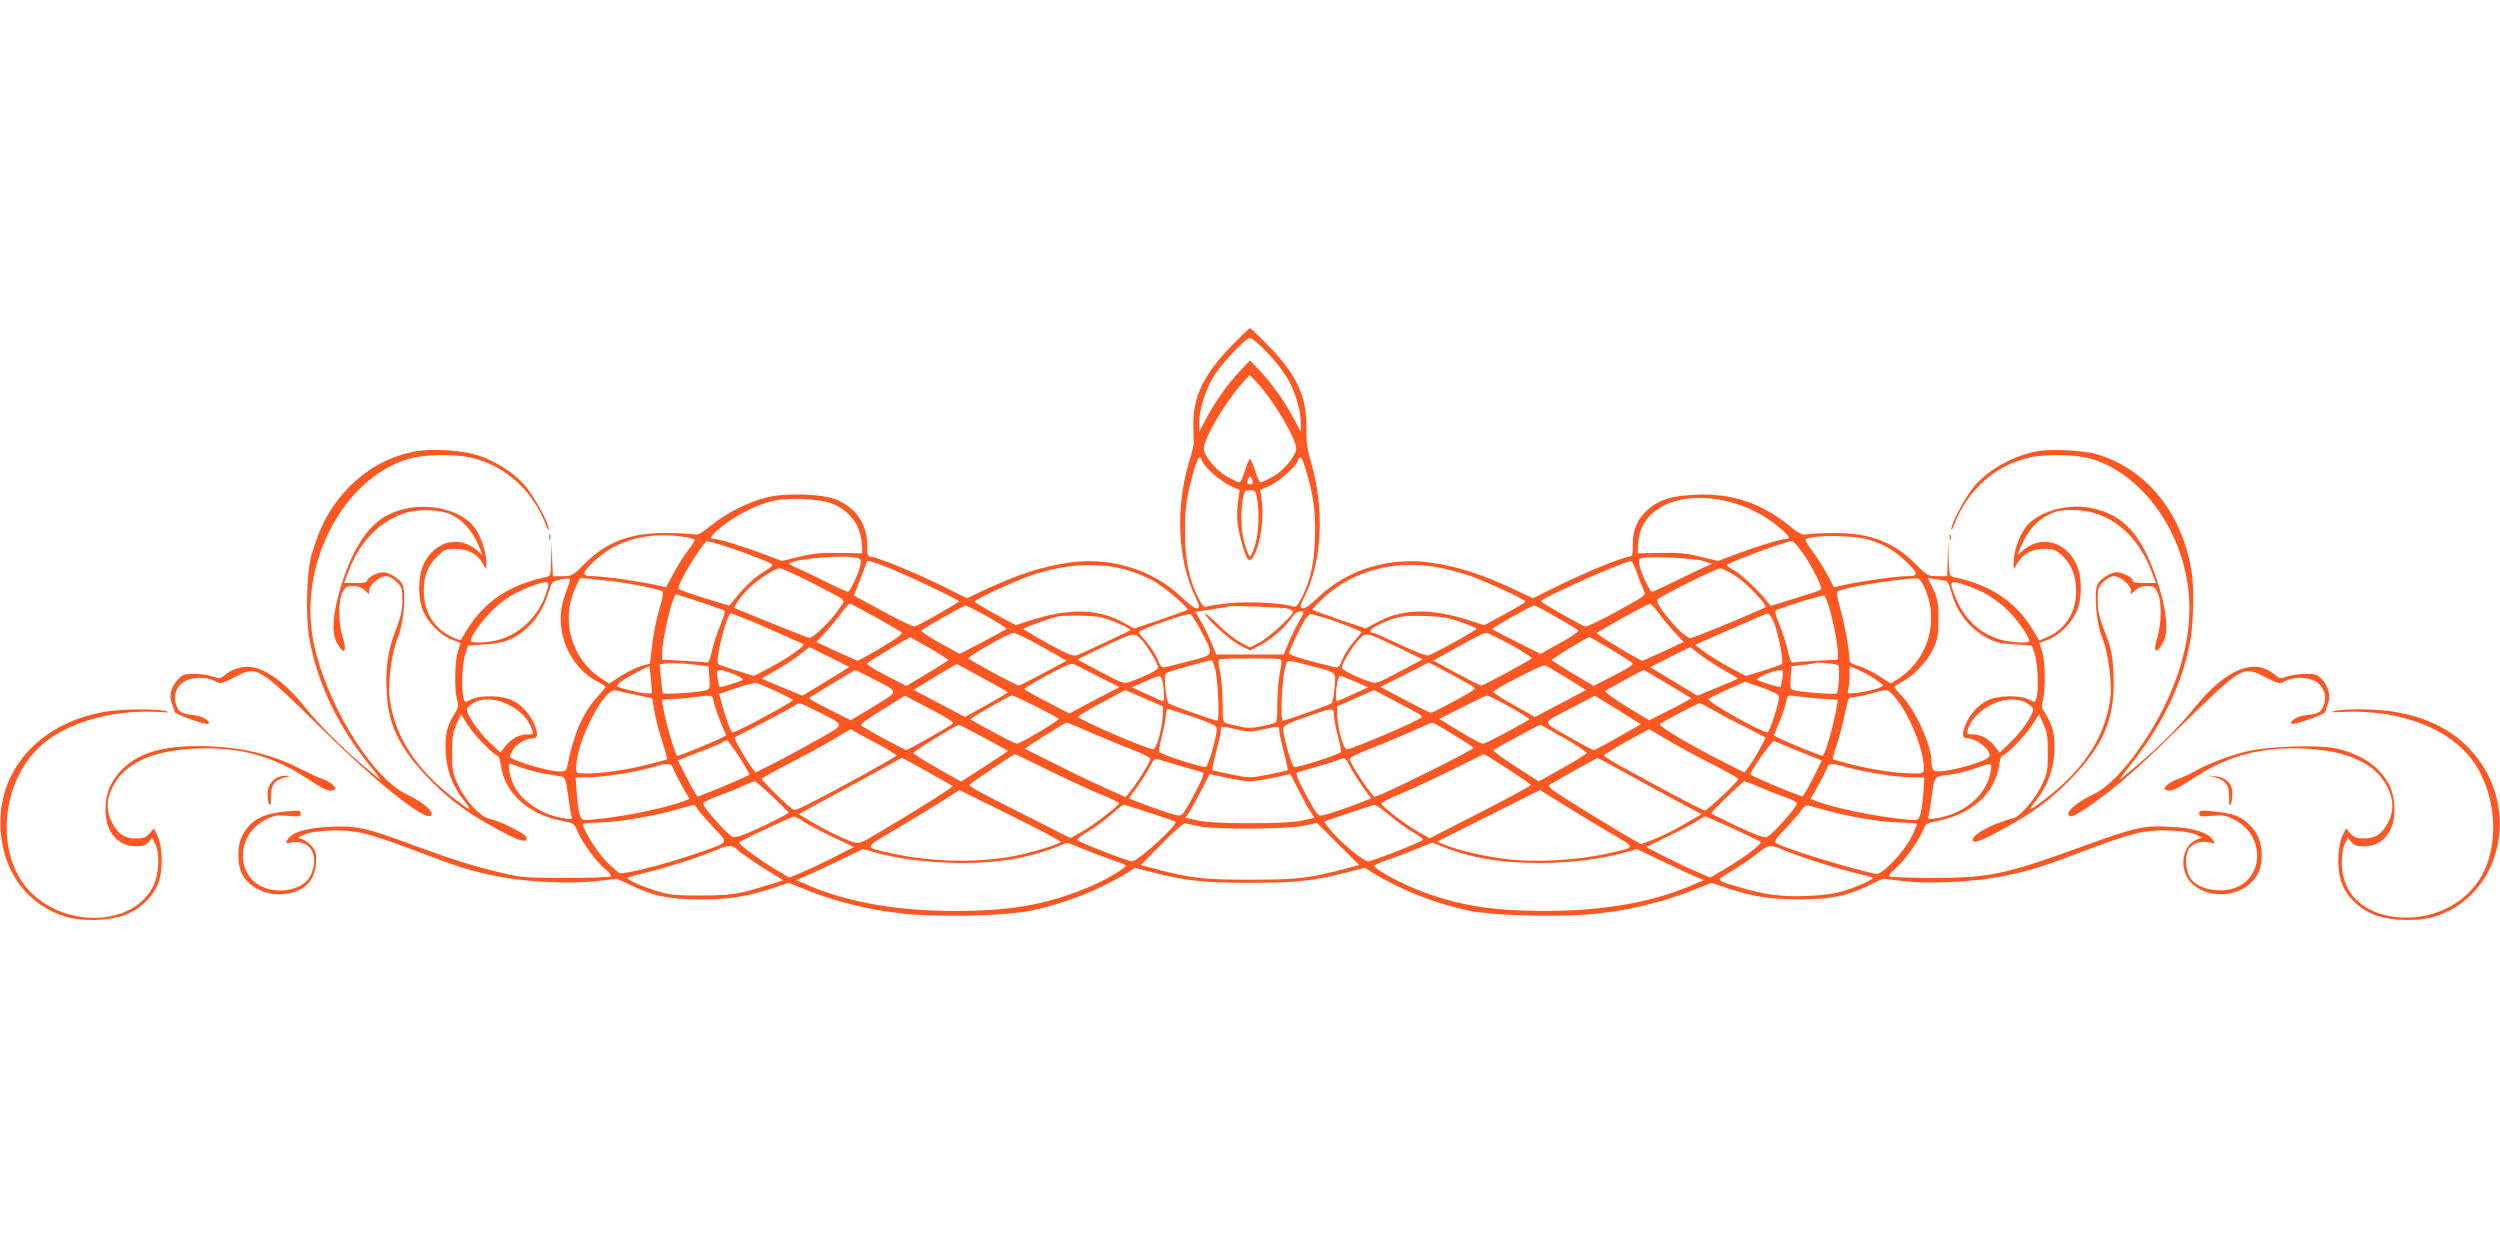 <?xml version="1.0" standalone="no"?>
<!DOCTYPE svg PUBLIC "-//W3C//DTD SVG 20010904//EN"
 "http://www.w3.org/TR/2001/REC-SVG-20010904/DTD/svg10.dtd">
<svg version="1.0" xmlns="http://www.w3.org/2000/svg"
 width="1280pt" height="640pt" viewBox="0 0 1280 640"
 preserveAspectRatio="xMidYMid meet">
<g transform="translate(0,640) scale(0.1,-0.1)"
fill="#ff5722" stroke="none">
<path d="M6304 4628 c-141 -146 -196 -260 -194 -403 0 -44 1 -87 2 -95 0 -8
-11 -55 -26 -103 -68 -231 -56 -495 32 -678 24 -50 26 -60 13 -64 -10 -3 -41
18 -82 58 -145 139 -359 206 -569 177 -138 -18 -270 -61 -442 -142 l-87 -41
-143 71 c-140 68 -322 142 -353 142 -12 0 -15 13 -15 62 0 108 -64 196 -169
234 -70 25 -242 30 -334 10 -97 -22 -215 -80 -296 -146 -57 -46 -67 -51 -98
-45 -19 3 -80 6 -137 6 -179 1 -303 -47 -413 -158 -60 -60 -65 -63 -113 -63
l-49 0 -4 88 -3 87 -2 -87 c-2 -87 -2 -88 -29 -93 -184 -39 -312 -125 -400
-266 l-35 -58 -35 14 c-97 41 -153 128 -153 239 0 79 18 126 65 173 39 40 46
43 96 43 64 0 110 -24 139 -72 l20 -33 0 36 c0 52 -26 130 -58 175 -81 111
-295 144 -445 68 -107 -55 -187 -181 -248 -389 -36 -126 -41 -213 -16 -262 36
-69 57 -55 32 22 -23 74 -24 189 -1 233 14 27 22 32 53 32 24 0 45 -8 60 -22
l23 -21 0 20 c0 27 54 73 87 73 14 0 37 -13 54 -29 26 -27 29 -36 29 -95 0
-52 -8 -86 -36 -157 -41 -106 -54 -212 -42 -344 13 -154 76 -272 223 -421 105
-107 197 -173 368 -264 94 -50 133 -58 121 -25 -7 18 -135 82 -185 92 -48 9
-123 89 -162 171 -29 61 -32 75 -32 167 0 83 4 108 23 149 l22 49 38 -59 c35
-54 134 -154 152 -154 4 0 10 -21 14 -46 19 -143 140 -254 310 -286 63 -12 66
-14 82 -53 22 -56 96 -156 141 -193 21 -17 34 -34 30 -39 -5 -4 -108 -8 -230
-8 -207 0 -230 2 -337 28 -139 33 -246 67 -445 140 -238 89 -290 100 -420 94
-122 -5 -198 -27 -222 -64 -14 -22 -14 -22 21 -16 76 12 124 -37 113 -117 -3
-21 -14 -52 -26 -68 -41 -59 -156 -80 -237 -43 -141 64 -132 271 16 344 45 23
60 25 116 20 57 -5 64 -4 64 12 0 16 -7 17 -77 10 -122 -11 -182 -45 -224
-127 -23 -44 -25 -133 -5 -181 30 -74 124 -124 216 -115 104 10 161 64 168
157 3 47 0 61 -18 84 -13 16 -34 33 -49 39 l-26 10 35 16 c47 20 183 27 264
13 72 -13 152 -39 376 -124 162 -62 263 -91 395 -112 137 -23 345 -30 462 -16
l102 12 73 -34 c117 -56 193 -71 353 -72 150 0 241 14 378 60 l74 25 99 -39
c133 -54 301 -96 463 -116 182 -23 540 -16 682 13 172 36 351 107 493 195 l38
24 87 -23 c173 -44 263 -54 501 -54 238 0 320 9 498 54 l90 23 38 -24 c142
-88 321 -159 493 -195 142 -29 500 -36 682 -13 162 20 330 62 463 116 l99 39
74 -25 c137 -46 228 -60 378 -60 160 1 236 16 353 72 l73 34 102 -12 c118 -14
319 -7 459 16 136 22 235 49 398 112 224 85 304 111 376 124 81 14 217 7 264
-13 l35 -16 -26 -10 c-70 -28 -93 -132 -45 -203 62 -91 223 -105 313 -26 46
40 63 82 63 152 0 63 -22 115 -67 157 -40 38 -86 55 -175 63 -71 7 -78 6 -78
-10 0 -16 7 -17 64 -12 56 5 71 3 116 -20 148 -73 157 -280 16 -344 -81 -37
-203 -14 -241 45 -25 38 -30 106 -11 144 18 34 64 50 113 38 26 -7 26 -7 11
16 -25 37 -100 60 -223 65 -132 7 -174 -3 -460 -107 -377 -137 -464 -155 -747
-155 -119 0 -220 4 -225 8 -4 5 11 24 34 43 43 35 120 144 142 199 10 27 19
32 71 42 175 33 297 144 316 287 4 25 10 46 14 46 18 0 117 100 152 154 l38
59 22 -49 c19 -41 23 -66 23 -149 0 -92 -3 -106 -32 -167 -33 -71 -119 -168
-148 -168 -9 0 -49 -14 -89 -30 -71 -30 -116 -61 -116 -80 0 -20 36 -9 129 41
169 90 261 156 366 263 187 190 243 335 224 586 -5 63 -16 109 -43 177 -28 73
-36 107 -36 159 0 59 3 68 29 95 17 16 40 29 54 29 33 0 87 -46 87 -73 l0 -20
23 21 c15 14 36 22 60 22 31 0 39 -5 53 -32 23 -44 22 -159 -1 -233 -24 -76
-4 -91 31 -23 25 49 20 140 -15 261 -81 277 -180 394 -360 427 -128 23 -274
-23 -333 -104 -32 -45 -58 -123 -58 -175 l0 -36 20 33 c29 48 75 72 137 72 47
0 58 -4 92 -35 46 -42 71 -105 71 -181 0 -111 -56 -198 -154 -239 l-35 -15
-35 59 c-86 140 -215 227 -398 265 -27 6 -27 8 -31 94 l-3 87 -2 -87 -2 -88
-50 0 c-48 0 -53 2 -113 63 -110 111 -234 159 -413 158 -57 0 -118 -3 -137 -6
-31 -6 -41 -1 -98 45 -140 114 -297 166 -478 157 -124 -6 -182 -24 -241 -74
-56 -48 -80 -102 -80 -180 0 -50 -3 -63 -15 -63 -31 0 -213 -74 -353 -142
l-143 -71 -87 41 c-172 81 -304 124 -442 142 -210 29 -424 -38 -569 -177 -44
-42 -71 -61 -82 -58 -15 5 -14 12 12 64 88 176 101 445 33 678 -20 69 -26 108
-25 178 3 162 -48 274 -192 422 -50 51 -93 93 -97 93 -4 0 -47 -42 -96 -92z
m186 -35 c40 -42 85 -100 101 -128 39 -67 69 -166 69 -227 l0 -50 -36 69 c-46
86 -110 177 -174 245 l-50 53 -50 -53 c-65 -69 -132 -164 -175 -247 l-35 -66
0 49 c0 61 30 160 69 227 38 66 168 205 191 205 10 0 50 -35 90 -77z m-52
-154 c93 -103 208 -302 198 -343 -10 -42 -66 -106 -118 -136 -29 -16 -58 -30
-64 -30 -5 0 -18 27 -28 60 -10 33 -22 60 -26 60 -4 0 -16 -27 -26 -60 -10
-33 -23 -60 -28 -60 -6 0 -35 14 -64 30 -52 30 -108 94 -118 136 -10 41 98
230 195 341 20 22 37 42 39 42 1 1 19 -18 40 -40z m-284 -397 c11 -32 88 -101
141 -127 l52 -24 -8 -58 c-5 -32 -6 -80 -3 -108 7 -64 41 -182 55 -190 38 -24
85 171 70 294 l-8 63 44 19 c48 20 139 100 148 130 11 34 21 20 43 -53 37
-132 46 -191 45 -318 -1 -138 -21 -238 -68 -330 -19 -38 -30 -50 -42 -46 -47
18 -228 28 -326 18 -57 -6 -111 -14 -120 -18 -12 -4 -23 8 -42 46 -47 93 -67
192 -68 330 -1 128 8 190 45 318 21 73 32 87 42 54z m259 -102 c4 -15 0 -20
-13 -20 -13 0 -17 5 -13 20 3 11 9 20 13 20 4 0 10 -9 13 -20z m24 -97 c12
-74 7 -176 -12 -237 -10 -31 -21 -56 -25 -56 -4 0 -15 26 -25 58 -20 62 -25
159 -12 235 8 43 10 47 37 47 27 0 29 -4 37 -47z m-2186 -18 c97 -34 157 -113
162 -214 l2 -44 -117 2 c-92 2 -135 -2 -206 -20 l-89 -21 -79 30 c-105 40
-240 82 -265 82 -32 0 -22 16 39 66 67 55 181 112 261 130 72 17 231 11 292
-11z m4601 6 c95 -24 178 -66 251 -126 60 -49 70 -65 38 -65 -25 0 -160 -42
-265 -82 l-79 -30 -89 21 c-71 18 -114 22 -206 20 l-117 -2 3 53 c10 181 215
274 464 211z m-6537 -68 c65 -34 113 -93 145 -179 l10 -26 -30 26 c-92 77
-215 44 -270 -71 -31 -65 -32 -177 -2 -245 26 -59 90 -122 146 -143 l44 -17
-14 -45 c-16 -54 -18 -192 -4 -245 9 -33 8 -42 -14 -75 -38 -60 -49 -108 -44
-197 5 -88 35 -170 87 -236 47 -60 46 -65 -3 -29 -223 159 -345 339 -371 545
-10 79 11 235 41 307 31 72 45 237 24 276 -14 28 -68 61 -98 61 -30 0 -82 -27
-82 -43 0 -9 -18 -13 -59 -12 l-59 0 23 61 c56 149 156 253 284 296 74 24 189
20 246 -9z m8406 11 c131 -38 236 -145 294 -298 l23 -61 -59 0 c-41 -1 -59 3
-59 12 0 16 -52 43 -82 43 -30 0 -84 -33 -98 -61 -21 -39 -7 -204 24 -276 30
-72 51 -228 41 -307 -26 -206 -148 -386 -371 -545 -49 -36 -50 -31 -3 29 52
66 82 148 87 236 5 89 -6 137 -44 197 -22 33 -23 42 -14 75 14 53 12 191 -4
245 l-14 45 44 17 c56 21 120 84 146 143 30 68 29 180 -2 245 -55 115 -178
148 -270 71 l-30 -26 10 26 c40 105 102 170 190 197 43 13 134 10 191 -7z
m-7218 -123 c26 -4 50 -11 53 -14 4 -3 -10 -25 -29 -49 -19 -24 -54 -77 -76
-119 l-41 -76 -58 13 c-78 18 -263 44 -317 44 -60 0 -58 15 8 78 115 108 281
152 460 123z m6068 -15 c75 -23 129 -55 186 -109 66 -62 68 -77 8 -77 -54 0
-239 -26 -318 -44 l-57 -13 -35 66 c-19 36 -53 90 -76 120 -22 29 -38 56 -34
59 24 24 248 23 326 -2z m-5859 -32 c96 -31 229 -82 241 -93 5 -5 -11 -20 -35
-34 -50 -29 -99 -74 -149 -135 l-35 -43 -129 39 c-71 22 -130 44 -132 48 -7
22 129 244 149 244 4 0 44 -12 90 -26z m5512 -27 c49 -66 110 -187 99 -196 -4
-4 -64 -24 -133 -45 l-124 -38 -19 24 c-43 54 -125 132 -164 155 -24 14 -43
27 -43 29 0 11 306 124 335 124 6 0 27 -24 49 -53z m-4836 -33 c20 -6 22 -11
17 -38 -10 -44 -52 -136 -64 -136 -5 0 -58 24 -118 54 -60 30 -126 61 -147 70
-22 9 -37 18 -34 21 24 24 282 46 346 29z m4332 -16 l45 -15 -40 -18 c-22 -9
-89 -42 -149 -71 -60 -30 -113 -54 -118 -54 -11 0 -56 95 -64 137 -5 25 -2 32
12 36 38 11 269 -1 314 -15z m-4198 -24 c80 -29 388 -174 388 -183 0 -6 -207
-124 -227 -129 -7 -2 -79 33 -162 78 l-149 81 28 72 c16 40 31 80 34 90 7 21
1 22 88 -9z m3862 -44 c12 -36 28 -75 34 -87 11 -20 4 -25 -139 -103 -82 -45
-155 -80 -162 -78 -20 5 -227 123 -227 129 0 17 439 212 463 206 4 -1 18 -32
31 -67z m-2609 20 c39 -12 95 -35 126 -51 54 -29 189 -143 179 -151 -3 -3 -65
-25 -139 -51 l-134 -45 -51 28 c-130 74 -280 78 -478 14 l-77 -25 -106 57
c-58 32 -105 60 -105 64 0 11 207 106 295 136 176 59 351 67 490 24z m1585 16
c41 -8 111 -26 155 -40 87 -30 295 -125 295 -136 0 -4 -47 -32 -105 -64 l-106
-57 -77 25 c-198 64 -348 60 -478 -14 l-51 -28 -134 45 c-74 26 -136 48 -139
51 -3 2 24 31 60 64 150 137 361 193 580 154z m-3212 -75 c75 -39 146 -76 157
-84 19 -15 19 -16 -8 -53 -45 -67 -139 -156 -156 -150 -15 4 -372 148 -380
153 -8 5 43 74 80 108 54 48 128 95 152 95 10 0 80 -31 155 -69z m4744 26 c56
-38 149 -136 148 -155 -1 -6 -325 -141 -382 -159 -31 -9 -192 177 -171 198 20
20 299 158 320 159 12 0 50 -19 85 -43z m-5975 -24 c-4 -10 -16 -45 -27 -78
-58 -162 19 -358 171 -436 22 -11 39 -22 39 -25 0 -3 -20 -29 -45 -56 -72 -80
-120 -192 -150 -350 -5 -24 -10 -28 -38 -28 -62 0 -257 59 -257 77 0 2 7 17
15 32 15 30 68 61 104 61 25 0 27 23 6 73 -21 50 -61 95 -109 120 -53 27 -165
30 -214 5 -32 -16 -32 -16 -39 10 -12 43 -6 183 10 227 l14 40 89 6 c100 6
148 26 215 86 49 45 86 106 108 181 16 53 20 57 52 63 58 11 62 10 56 -8z
m221 1 c76 -8 244 -42 254 -52 5 -5 0 -37 -11 -73 -23 -75 -37 -150 -46 -235
l-7 -62 -45 -12 c-24 -7 -71 -30 -104 -51 l-60 -39 -37 24 c-154 97 -213 297
-138 462 l26 55 55 -5 c30 -3 81 -9 113 -12z m6710 -21 c85 -170 29 -377 -130
-479 l-37 -24 -60 39 c-33 21 -80 44 -105 51 -25 7 -46 18 -46 24 0 48 -25
191 -46 263 -14 47 -21 90 -17 94 18 18 261 59 400 68 17 1 28 -9 41 -36z
m118 22 c6 -2 17 -25 23 -50 26 -104 92 -191 183 -240 42 -23 69 -30 142 -34
l89 -6 14 -40 c16 -44 22 -184 10 -227 -7 -26 -7 -26 -39 -10 -49 25 -161 22
-214 -5 -48 -25 -88 -70 -109 -120 -21 -50 -19 -73 6 -73 59 0 142 -79 107
-101 -53 -34 -237 -79 -271 -66 -11 4 -17 18 -17 41 0 89 -81 270 -156 346
-19 20 -34 39 -34 43 0 3 17 15 39 26 58 30 129 105 159 169 23 49 27 70 27
152 0 82 -4 103 -27 153 l-27 57 42 -6 c23 -3 47 -7 53 -9z m-7161 -32 c-31
-128 -127 -232 -245 -267 -60 -18 -150 -21 -150 -6 0 19 52 95 99 143 57 60
124 103 204 133 86 32 101 31 92 -3z m7270 7 c80 -27 140 -64 204 -124 46 -44
111 -136 111 -158 0 -14 -95 -8 -150 8 -104 31 -182 104 -226 212 -38 92 -35
95 61 62z m-6440 -99 c33 -12 65 -23 72 -26 8 -2 2 -26 -19 -76 -16 -39 -36
-99 -43 -133 -9 -42 -17 -60 -26 -58 -8 2 -62 6 -121 9 l-108 6 0 39 c0 46 36
215 55 262 l14 34 58 -18 c32 -10 85 -28 118 -39z m5729 -6 c20 -63 46 -196
46 -239 l0 -33 -108 -6 c-59 -3 -113 -7 -121 -9 -10 -2 -18 15 -27 60 -8 34
-27 94 -43 133 -20 48 -26 72 -18 75 87 33 243 80 248 75 4 -3 14 -29 23 -56z
m-4888 -51 c66 -37 127 -72 136 -78 14 -10 -1 -22 -99 -81 -64 -39 -119 -69
-124 -68 -5 2 -54 24 -109 49 l-100 47 50 54 c27 30 64 74 81 99 18 24 36 44
40 44 3 0 60 -30 125 -66z m4013 22 c17 -25 54 -69 81 -99 l50 -54 -100 -47
c-55 -25 -104 -47 -109 -49 -11 -3 -241 136 -235 142 11 11 260 149 270 150 6
1 25 -19 43 -43z m-3433 -23 c57 -32 100 -60 96 -64 -4 -3 -59 -33 -123 -67
l-115 -60 -102 56 c-56 31 -98 60 -94 64 12 12 216 128 226 128 5 0 55 -26
112 -57z m1537 41 c15 -4 27 -11 27 -17 0 -19 -123 -131 -172 -157 l-48 -25
-47 25 c-27 13 -78 54 -115 91 -38 37 -68 62 -68 57 0 -20 127 -136 178 -162
l52 -26 48 24 c57 29 130 91 163 140 15 23 32 36 47 36 22 0 22 -1 -9 -56 -18
-31 -42 -81 -54 -111 l-22 -54 -173 0 -173 0 -22 54 c-12 30 -36 80 -53 110
l-31 54 77 12 c42 7 84 14 92 16 21 6 270 -4 303 -11z m1377 -45 c58 -33 108
-63 112 -67 4 -4 -38 -33 -94 -64 l-101 -56 -122 62 c-68 33 -124 63 -124 66
-1 7 201 119 214 120 6 0 57 -27 115 -61z m-4139 -13 c46 -19 120 -51 164 -71
44 -20 91 -41 104 -46 23 -9 22 -11 -29 -49 -28 -21 -88 -57 -131 -80 l-79
-41 -87 27 c-49 15 -91 30 -96 34 -17 15 44 260 65 260 2 0 42 -15 89 -34z
m2316 -52 c70 -133 73 -125 -54 -158 -59 -15 -117 -30 -128 -32 -16 -4 -24 4
-38 40 -10 25 -36 65 -58 90 -21 24 -39 46 -39 49 0 12 246 98 265 93 5 -1 29
-38 52 -82z m625 66 c57 -16 198 -70 198 -77 0 -3 -18 -25 -39 -49 -22 -25
-48 -65 -58 -90 -14 -36 -22 -44 -38 -40 -131 30 -235 62 -235 70 0 14 55 130
82 174 12 19 26 31 34 28 7 -3 32 -10 56 -16z m2310 -26 c23 -53 52 -204 41
-214 -5 -4 -47 -19 -96 -34 l-87 -27 -79 41 c-43 23 -102 59 -131 80 l-51 38
48 22 c26 12 100 44 163 71 63 27 124 54 135 59 32 14 35 12 57 -36z m-3443
25 c49 -11 155 -58 148 -66 -5 -5 -226 -108 -268 -126 -24 -9 -41 -3 -153 58
-69 38 -126 72 -126 75 0 6 133 54 175 63 39 9 181 6 224 -4z m1844 -25 c42
-15 77 -30 77 -33 0 -8 -223 -131 -247 -137 -10 -3 -75 22 -145 56 -70 33
-132 60 -137 60 -31 0 -14 22 33 44 82 39 120 46 236 42 84 -3 120 -9 183 -32z
m-2194 -100 c47 -26 105 -58 129 -72 l43 -25 -117 -63 c-65 -35 -123 -64 -128
-64 -11 0 -245 126 -258 139 -8 7 209 131 231 131 8 0 53 -21 100 -46z m564 1
c25 -28 77 -117 77 -133 0 -11 -63 -44 -142 -72 -33 -12 -39 -10 -153 50
l-118 63 29 15 c16 9 80 40 143 69 122 56 121 56 164 8z m1312 -33 l119 -58
-119 -63 c-114 -61 -121 -63 -153 -51 -79 28 -142 61 -142 72 0 21 57 113 90
146 36 36 29 38 205 -46z m572 16 c62 -34 109 -65 105 -69 -13 -13 -247 -139
-258 -139 -5 0 -63 29 -128 64 l-118 64 63 35 c35 19 93 51 129 71 36 20 71
36 79 36 8 0 65 -28 128 -62z m-2975 -18 c53 -30 95 -57 93 -60 -2 -3 -51 -34
-109 -69 l-105 -63 -105 54 c-58 29 -101 57 -97 61 14 14 215 135 222 134 3
-1 48 -27 101 -57z m3480 -1 c57 -34 108 -67 115 -73 9 -8 -13 -24 -93 -64
l-105 -54 -105 63 c-58 35 -107 66 -109 69 -3 5 137 91 192 119 1 1 48 -27
105 -60z m-3895 -93 c2 -1 -52 -35 -118 -75 l-120 -73 -102 42 c-56 23 -103
43 -105 45 -2 1 30 21 70 43 40 23 96 58 123 80 l50 39 100 -50 c55 -27 101
-50 102 -51z m4486 -21 c37 -21 67 -39 65 -40 -2 -2 -49 -22 -105 -45 l-102
-42 -121 73 -121 73 102 52 103 51 55 -42 c31 -24 87 -59 124 -80z m-2281 60
c12 -5 12 -15 1 -68 -7 -34 -13 -106 -13 -159 0 -83 -2 -97 -17 -101 -91 -25
-125 -28 -175 -17 -29 6 -61 14 -70 17 -16 4 -18 18 -18 101 0 53 -6 125 -13
159 -10 44 -10 64 -3 67 16 6 292 7 308 1z m-332 -42 c16 -56 26 -273 12 -273
-13 0 -233 78 -248 88 -6 4 -14 40 -17 80 -6 72 -6 73 21 83 26 10 199 57 214
59 4 0 12 -17 18 -37z m495 7 c132 -35 125 -28 118 -112 -3 -40 -11 -76 -17
-80 -15 -10 -235 -88 -248 -88 -14 0 -4 217 12 273 12 42 4 41 135 7z m-3123
3 l36 -5 4 -59 c3 -58 3 -59 -27 -65 -47 -11 -206 -20 -211 -13 -2 4 -7 38
-10 77 l-7 70 29 5 c30 5 121 0 186 -10z m2036 -59 l103 -52 -128 -67 -128
-68 -113 59 c-62 32 -115 62 -117 65 -3 4 50 36 117 72 103 56 125 64 142 54
12 -6 67 -34 124 -63z m1915 -50 c16 -10 5 -19 -96 -73 -63 -34 -118 -61 -121
-61 -4 0 -63 30 -132 66 l-126 67 124 62 123 63 105 -55 c58 -31 113 -62 123
-69z m1868 110 c10 -6 4 -127 -6 -144 -4 -7 -168 4 -210 14 -30 6 -30 7 -27
66 l4 59 56 6 c32 4 62 8 67 11 14 5 103 -4 116 -12z m-4380 -65 c71 -39 129
-72 129 -74 0 -2 -49 -31 -109 -65 l-110 -61 -131 69 -132 70 108 66 c60 36
110 66 112 66 2 0 62 -32 133 -71z m2992 -1 l98 -61 -131 -69 -131 -69 -110
62 c-61 34 -107 64 -104 68 22 21 253 140 265 135 8 -3 59 -33 113 -66z
m-4690 -10 l5 -68 -27 0 c-28 0 -141 27 -150 36 -3 3 5 14 19 25 26 20 142 81
145 77 1 -2 5 -33 8 -70z m6260 10 c26 -17 47 -33 47 -37 0 -11 -71 -31 -132
-38 -50 -6 -51 -6 -45 18 4 13 7 45 7 71 l0 47 38 -15 c20 -9 58 -29 85 -46z
m-5837 21 c31 -12 52 -25 47 -29 -9 -9 -115 -42 -119 -37 -2 1 -6 22 -10 45
-8 50 -2 52 82 21z m713 -24 c138 -71 138 -60 4 -142 l-117 -71 -109 55 c-60
30 -107 56 -104 59 4 5 230 142 235 143 2 1 43 -19 91 -44z m4066 -25 c65 -38
120 -72 123 -74 2 -3 -45 -29 -105 -59 l-109 -55 -117 71 c-64 40 -113 75
-109 79 5 5 192 107 198 108 1 0 55 -31 119 -70z m591 28 c-4 -23 -8 -44 -10
-45 -4 -5 -110 28 -119 37 -9 8 85 49 117 49 16 1 18 -4 12 -41z m-3172 -25
c7 -48 8 -93 0 -93 -3 0 -40 16 -82 36 l-77 35 65 29 c36 16 70 29 76 29 6 1
14 -16 18 -36z m983 8 l68 -30 -77 -35 c-42 -20 -79 -36 -82 -36 -3 0 -6 12
-6 28 0 43 12 102 20 102 5 0 39 -13 77 -29z m-2960 -52 c45 -21 83 -40 83
-43 0 -10 -289 -166 -309 -166 -9 0 -38 79 -59 161 l-10 36 87 30 c47 17 95
28 105 26 10 -3 57 -23 103 -44z m5043 21 c54 -19 86 -35 88 -46 5 -22 -47
-184 -59 -184 -31 0 -313 160 -302 171 5 5 49 27 99 49 49 22 89 40 89 40 0 0
38 -14 85 -30z m-5763 -38 l82 -17 11 -64 c6 -36 24 -106 40 -155 16 -50 28
-92 26 -93 -2 -2 -47 -14 -100 -28 -106 -27 -232 -45 -313 -45 -52 0 -53 1
-53 28 0 135 144 415 204 397 12 -3 58 -14 103 -23z m2696 -110 c-3 -63 -30
-162 -47 -168 -17 -7 -386 152 -386 166 0 4 54 37 120 72 l121 65 97 -42 97
-42 -2 -51z m1310 14 c9 -6 17 -14 17 -17 0 -13 -370 -171 -386 -165 -17 6
-44 105 -47 168 l-2 51 95 42 95 42 105 -55 c58 -31 113 -60 123 -66z m2440
83 c72 -83 147 -268 147 -361 0 -27 -1 -28 -53 -28 -81 0 -207 18 -313 45 -53
14 -99 26 -100 28 -2 2 7 36 21 76 13 40 32 110 41 157 16 79 18 84 43 85 14
0 55 8 91 18 89 25 84 26 123 -20z m-6049 -21 c4 -18 19 -64 35 -103 l29 -70
-27 -14 c-33 -18 -212 -91 -222 -91 -14 0 -79 239 -79 287 0 2 24 3 53 4 28 1
77 4 107 9 98 13 97 13 104 -22z m1223 -114 c-16 -14 -227 -134 -237 -134 -7
0 -170 87 -218 117 -23 14 -21 16 94 88 l117 73 128 -67 c95 -49 125 -69 116
-77z m428 89 c63 -32 115 -60 115 -64 0 -10 -202 -130 -214 -127 -24 6 -236
120 -236 126 0 7 200 121 212 122 4 0 60 -26 123 -57z m2421 0 c57 -32 104
-61 104 -65 0 -6 -212 -120 -236 -126 -6 -2 -59 26 -118 62 l-107 65 118 60
c65 33 122 60 127 60 5 1 56 -25 112 -56z m592 -39 l83 -52 -43 -25 c-117 -67
-191 -107 -198 -107 -5 0 -53 25 -107 56 -167 96 -165 76 -17 154 l129 68 35
-21 c19 -12 72 -45 118 -73z m1002 79 l90 -6 -6 -36 c-17 -101 -61 -251 -73
-251 -10 0 -190 73 -222 91 l-27 14 29 70 c16 39 31 85 35 104 6 32 8 33 45
27 21 -3 79 -9 129 -13z m-6725 -27 c59 -27 102 -68 121 -113 19 -43 19 -43
-16 -43 -41 0 -83 -23 -113 -61 l-25 -32 -57 54 c-54 51 -115 139 -115 167 0
7 15 21 33 32 44 27 110 26 172 -4z m7783 4 c17 -11 32 -25 32 -32 0 -28 -61
-116 -115 -167 l-57 -54 -25 32 c-30 39 -72 61 -113 61 -28 0 -31 3 -25 23 35
115 209 194 303 137z m-6190 -44 c142 -72 142 -62 5 -139 -65 -37 -164 -91
-221 -120 l-103 -52 -20 25 c-25 32 -93 150 -88 154 2 1 72 38 154 80 83 43
154 82 160 87 14 14 19 12 113 -35z m4584 8 c34 -20 108 -59 163 -86 55 -28
102 -52 104 -54 4 -4 -63 -122 -88 -154 l-20 -25 -103 52 c-180 91 -339 186
-329 196 10 10 192 106 203 107 3 0 35 -16 70 -36z m-2662 -35 c97 -34 120
-45 120 -61 0 -39 -43 -190 -56 -195 -15 -5 -231 64 -239 77 -3 4 4 43 15 85
11 43 20 91 20 107 0 15 4 28 10 28 5 0 64 -19 130 -41z m720 8 c0 -18 9 -65
20 -105 11 -40 18 -77 15 -82 -8 -13 -224 -83 -239 -77 -13 5 -56 156 -56 196
0 15 22 27 113 59 143 50 147 51 147 9z m-1237 -91 c67 -29 161 -68 210 -86
48 -19 87 -39 87 -45 0 -14 -65 -121 -101 -164 l-26 -32 -99 44 c-54 24 -171
80 -259 124 l-159 80 69 45 c127 80 140 88 148 88 5 0 63 -24 130 -54z m1848
-7 c55 -33 101 -64 104 -68 4 -7 -377 -198 -469 -236 l-40 -16 -25 32 c-35 43
-101 150 -101 164 0 6 51 31 113 55 61 23 155 63 207 86 52 24 99 44 104 44 5
0 53 -27 107 -61z m-2405 -15 c68 -36 124 -67 124 -69 0 -1 -54 -38 -120 -80
l-119 -77 -122 69 c-67 38 -122 73 -123 78 -1 7 214 140 233 144 2 1 59 -29
127 -65z m2971 -2 c65 -37 117 -72 117 -77 -1 -5 -57 -40 -124 -78 l-122 -68
-119 77 c-66 42 -117 80 -112 84 6 6 234 129 240 130 0 0 54 -31 120 -68z
m-1673 43 c59 -14 73 -14 132 0 84 19 84 19 84 -8 0 -12 11 -61 24 -110 13
-48 21 -89 18 -91 -4 -2 -49 -12 -99 -22 -90 -18 -96 -18 -185 0 -51 10 -96
20 -100 22 -3 2 5 43 18 91 13 49 24 98 24 110 0 27 0 27 84 8z m-1831 -79
c48 -26 87 -51 87 -54 0 -7 -311 -179 -448 -247 -72 -36 -74 -37 -95 -19 -44
36 -147 139 -147 146 0 4 62 39 138 78 75 38 178 94 227 123 l90 54 30 -17
c17 -10 69 -39 118 -64z m4280 -107 c64 -33 117 -63 117 -68 0 -12 -159 -161
-171 -161 -10 0 -217 109 -416 219 -57 31 -102 59 -100 64 1 4 53 36 116 71
l114 63 111 -65 c61 -35 164 -91 229 -123z m-4998 45 c31 -48 54 -88 52 -90
-7 -7 -138 -64 -201 -88 l-65 -25 -14 22 c-8 12 -30 54 -50 93 l-36 71 107 42
c59 22 114 45 122 51 8 5 18 10 22 10 4 0 32 -39 63 -86z m5427 29 l116 -47
-35 -70 c-20 -39 -42 -81 -50 -93 l-14 -22 -65 25 c-63 24 -194 81 -201 88 -9
8 110 177 121 172 6 -3 63 -27 128 -53z m-3845 -96 c93 -46 213 -101 266 -123
53 -21 97 -42 97 -46 0 -12 -132 -114 -192 -147 l-57 -32 -198 100 c-269 135
-323 165 -320 173 1 5 219 151 234 157 1 1 77 -36 170 -82z m2350 8 c65 -42
119 -79 121 -84 1 -4 -115 -67 -258 -140 l-260 -133 -63 36 c-64 36 -178 124
-184 141 -1 6 41 28 94 49 53 22 171 77 262 122 91 45 167 83 168 83 2 1 56
-33 120 -74z m-2969 -16 c70 -39 128 -72 130 -74 4 -4 -191 -127 -355 -224
-121 -72 -122 -73 -160 -61 -48 16 -141 62 -216 107 l-58 35 218 118 c120 65
238 129 263 144 25 14 46 26 48 26 2 0 60 -32 130 -71z m1307 26 c50 -14 96
-28 103 -30 9 -4 0 -30 -33 -92 -25 -49 -53 -98 -63 -111 -17 -22 -18 -22 -70
-7 -30 9 -89 30 -133 46 l-79 31 44 61 c24 34 53 81 65 104 19 39 23 41 48 33
16 -5 69 -20 118 -35z m856 3 c12 -24 41 -71 65 -105 l44 -61 -79 -31 c-44
-16 -103 -37 -133 -46 -52 -15 -53 -15 -70 7 -10 13 -38 62 -63 111 -33 62
-42 88 -33 92 7 2 51 15 98 29 47 13 96 29 110 34 37 16 38 15 61 -30z m1433
-47 c88 -49 207 -114 264 -144 l104 -55 -59 -35 c-72 -43 -143 -79 -205 -102
l-47 -17 -108 63 c-59 35 -168 101 -242 148 -116 73 -131 85 -115 95 66 38
240 135 243 136 2 0 76 -40 165 -89z m-5675 39 c28 -10 81 -24 118 -31 37 -6
77 -12 88 -15 18 -3 22 -15 33 -91 6 -48 14 -98 17 -109 6 -21 5 -21 -47 -12
-106 18 -206 86 -247 166 -21 43 -34 112 -21 112 5 0 32 -9 59 -20z m779 -7
c6 -16 27 -56 46 -91 l36 -62 -27 -11 c-93 -36 -308 -80 -455 -94 -68 -7 -68
-6 -79 22 -6 15 -13 65 -16 111 l-6 82 58 0 c75 0 243 25 325 49 93 27 106 26
118 -6z m6014 7 c93 -25 256 -50 332 -50 l59 0 -6 -82 c-3 -46 -10 -96 -16
-111 -11 -28 -11 -29 -79 -22 -147 14 -362 58 -455 94 l-27 11 36 62 c19 35
40 75 46 91 12 32 17 33 110 7z m731 -17 c-18 -118 -130 -217 -271 -241 -52
-9 -53 -9 -47 12 3 11 11 60 17 108 13 97 9 92 98 103 30 4 84 17 120 30 89
32 90 32 83 -12z m-3793 -53 c19 0 74 8 121 18 l86 19 41 -81 c23 -45 50 -95
62 -112 l20 -31 -62 -14 c-43 -9 -130 -14 -268 -14 -138 0 -225 5 -268 14
l-62 14 20 31 c12 17 39 67 62 112 l41 81 86 -19 c47 -10 102 -18 121 -18z
m-2446 -77 c44 -42 82 -80 84 -83 1 -4 -57 -35 -129 -69 -92 -43 -139 -61
-155 -57 -24 6 -154 152 -154 172 0 6 33 23 74 38 40 14 98 37 127 51 30 14
58 25 63 25 5 0 45 -35 90 -77z m5063 44 c43 -19 102 -42 131 -51 28 -10 52
-23 52 -29 0 -21 -131 -167 -155 -173 -15 -4 -64 14 -150 55 -71 34 -131 63
-133 66 -5 4 159 164 170 165 3 0 42 -15 85 -33z m-3586 -278 c-13 -14 -169
-60 -250 -74 -190 -34 -415 -28 -611 15 -150 33 -151 25 6 118 77 45 183 110
238 144 l98 63 263 -130 c144 -71 260 -133 256 -136z m2823 41 c124 -73 125
-67 -24 -100 -146 -33 -351 -46 -492 -31 -121 12 -268 45 -341 76 l-39 16 264
132 263 132 130 -81 c72 -45 179 -109 239 -144z m-4680 125 c9 -14 46 -56 82
-95 76 -80 84 -69 -91 -130 -155 -54 -376 -110 -394 -100 -7 4 -38 31 -67 60
-51 51 -132 184 -117 193 5 2 44 5 88 6 97 3 269 32 385 65 47 13 88 25 91 25
4 1 14 -10 23 -24z m2314 -17 c70 -23 129 -43 131 -45 17 -11 -192 -203 -223
-203 -22 0 -274 98 -281 110 -2 4 23 24 58 44 34 20 87 59 117 86 30 27 58 49
63 50 4 0 65 -19 135 -42z m1227 -13 c36 -30 90 -69 120 -86 30 -17 53 -35 50
-39 -7 -11 -258 -110 -280 -110 -23 0 -134 91 -186 152 -23 27 -40 50 -38 51
9 6 245 85 257 86 7 0 42 -24 77 -54z m2255 21 c120 -32 264 -55 360 -57 41
-1 78 -4 83 -6 4 -2 -9 -35 -29 -73 -42 -81 -150 -191 -180 -185 -164 38 -448
125 -506 156 -17 9 -13 17 46 79 36 39 73 81 82 95 10 16 23 24 33 21 9 -3 59
-17 111 -30z m-5256 -52 c22 -15 88 -50 149 -79 l109 -52 -108 -55 c-60 -30
-135 -65 -166 -78 l-57 -23 -68 40 c-93 56 -196 133 -188 141 8 9 267 130 280
131 6 1 28 -11 49 -25z m4757 -35 c74 -34 138 -65 143 -69 10 -10 -89 -85
-188 -142 l-69 -41 -56 23 c-31 13 -105 48 -165 78 l-108 55 108 53 c60 28
127 64 149 78 22 14 43 26 46 26 3 0 66 -27 140 -61z m-2729 10 c89 -17 454
-15 537 4 l63 14 109 -108 108 -108 -37 -10 c-215 -58 -275 -65 -522 -65 -247
0 -307 7 -522 65 l-37 10 107 108 c59 60 112 108 119 106 6 -2 40 -9 75 -16z
m-441 -174 c30 -10 58 -21 62 -25 12 -10 -112 -82 -205 -119 -211 -85 -388
-115 -668 -115 -291 0 -536 42 -737 125 l-77 33 34 14 c19 7 97 43 172 79
l137 66 60 -17 c107 -30 223 -46 371 -53 216 -9 405 18 560 81 l55 22 91 -37
c50 -20 115 -44 145 -54z m1821 26 c223 -58 561 -52 799 15 l60 17 137 -66
c75 -36 153 -72 172 -79 l34 -14 -77 -33 c-203 -84 -446 -125 -742 -125 -279
1 -451 30 -654 111 -100 40 -226 112 -214 122 4 5 42 20 83 34 41 14 106 39
144 55 l70 28 55 -22 c31 -13 91 -32 133 -43z m-3748 30 c16 -18 114 -84 204
-138 l33 -20 -68 -21 c-165 -52 -194 -56 -353 -57 -135 0 -165 3 -230 24 -79
24 -155 59 -147 67 2 3 50 16 105 29 103 25 285 84 357 116 53 23 78 23 99 0z
m5348 1 c80 -35 259 -92 360 -117 55 -13 103 -26 105 -29 8 -8 -67 -42 -142
-66 -48 -15 -106 -24 -185 -27 -128 -6 -223 5 -345 42 -138 40 -135 34 -51 84
41 24 98 63 128 87 61 49 70 51 130 26z"/>
<path d="M2132 4090 c-134 -25 -244 -83 -342 -181 -94 -95 -154 -203 -196
-355 -25 -91 -30 -318 -9 -429 42 -229 148 -448 313 -650 36 -44 57 -73 46
-65 -159 128 -285 249 -381 368 -97 120 -187 189 -270 206 -41 9 -105 -8 -139
-38 -25 -21 -30 -22 -63 -10 -20 7 -62 13 -94 14 -53 0 -62 -3 -88 -31 -34
-37 -45 -84 -28 -124 7 -17 13 -34 13 -40 1 -12 165 -70 173 -61 13 12 -24 37
-63 42 -78 11 -85 14 -100 50 -20 48 -4 98 40 125 39 24 117 25 156 2 28 -16
30 -16 103 21 114 58 115 58 437 -258 315 -310 570 -507 570 -442 0 21 -57 66
-128 99 -186 87 -433 502 -482 810 -63 388 163 807 489 907 72 23 226 27 313
9 179 -37 327 -169 394 -349 7 -19 13 -28 13 -19 2 32 -80 179 -128 231 -58
63 -151 121 -241 149 -75 23 -229 33 -308 19z"/>
<path d="M10433 4090 c-121 -22 -246 -90 -321 -175 -44 -50 -123 -195 -121
-224 0 -9 6 0 13 19 67 180 215 312 394 349 87 18 241 14 313 -9 282 -87 499
-420 499 -765 0 -218 -84 -461 -238 -690 -92 -137 -180 -227 -254 -262 -71
-33 -128 -78 -128 -99 0 -32 47 -8 182 93 104 79 210 174 388 349 322 316 323
316 437 258 73 -37 75 -37 103 -21 39 23 117 22 156 -2 44 -27 60 -77 40 -125
-15 -36 -22 -39 -100 -50 -39 -5 -76 -30 -63 -42 8 -9 172 49 173 61 0 6 6 23
12 39 17 39 5 90 -28 126 -25 27 -34 30 -87 30 -32 -1 -74 -7 -94 -14 -33 -12
-38 -11 -63 10 -103 89 -249 29 -409 -168 -97 -120 -209 -228 -381 -368 -10
-8 12 23 49 70 169 210 271 422 310 644 17 102 20 276 4 362 -53 300 -238 521
-494 591 -65 17 -226 25 -292 13z"/>
<path d="M2812 3650 c0 -14 2 -19 5 -12 2 6 2 18 0 25 -3 6 -5 1 -5 -13z"/>
<path d="M9982 3650 c0 -14 2 -19 5 -12 2 6 2 18 0 25 -3 6 -5 1 -5 -13z"/>
<path d="M528 2754 c-332 -60 -544 -304 -525 -604 14 -219 142 -387 336 -444
81 -24 212 -21 291 6 89 30 162 102 186 183 20 70 15 173 -10 227 l-18 37 -22
-26 c-19 -21 -32 -26 -70 -26 -58 0 -93 23 -123 83 -29 57 -29 112 1 175 59
124 196 190 423 202 215 11 389 -33 561 -144 103 -67 126 -77 148 -69 16 6 16
8 -1 26 -10 11 -33 24 -52 31 -19 6 -71 30 -116 53 -157 80 -321 116 -526 116
-227 0 -362 -58 -438 -188 -39 -65 -44 -179 -11 -242 28 -55 75 -83 136 -83
35 0 49 5 63 22 l18 22 15 -30 c26 -50 21 -157 -10 -219 -100 -201 -439 -218
-626 -31 -185 185 -159 562 52 752 130 117 361 184 597 172 63 -4 70 -3 38 5
-59 13 -229 10 -317 -6z"/>
<path d="M11950 2759 c-25 -6 -12 -7 43 -4 301 14 562 -88 680 -268 102 -155
122 -383 47 -544 -72 -156 -246 -253 -432 -240 -183 12 -298 120 -298 279 0
43 6 80 16 99 l15 30 18 -22 c14 -17 28 -22 63 -22 61 0 108 28 136 83 33 63
28 177 -11 242 -51 87 -132 142 -257 174 -91 23 -360 14 -475 -15 -95 -25
-191 -62 -260 -101 -27 -15 -66 -33 -86 -39 -20 -7 -44 -20 -54 -31 -17 -18
-17 -20 -1 -26 22 -8 45 2 148 69 172 111 346 155 561 144 227 -12 364 -78
423 -202 30 -63 30 -118 2 -175 -31 -60 -66 -83 -124 -83 -38 0 -51 5 -70 26
l-22 26 -18 -37 c-25 -54 -30 -157 -9 -228 23 -81 95 -152 185 -182 79 -27
211 -30 291 -6 294 86 427 442 274 733 -91 171 -248 277 -471 316 -91 16 -255
18 -314 4z"/>
<path d="M1430 2423 c-37 -14 -60 -47 -60 -87 0 -23 4 -47 9 -55 6 -9 9 4 8
37 -2 60 19 89 74 102 27 6 29 8 9 8 -14 0 -32 -2 -40 -5z"/>
<path d="M11339 2421 c55 -15 76 -43 74 -103 -1 -33 2 -46 8 -37 5 8 9 32 9
55 0 51 -31 83 -86 89 l-39 5 34 -9z"/>
</g>
</svg>
